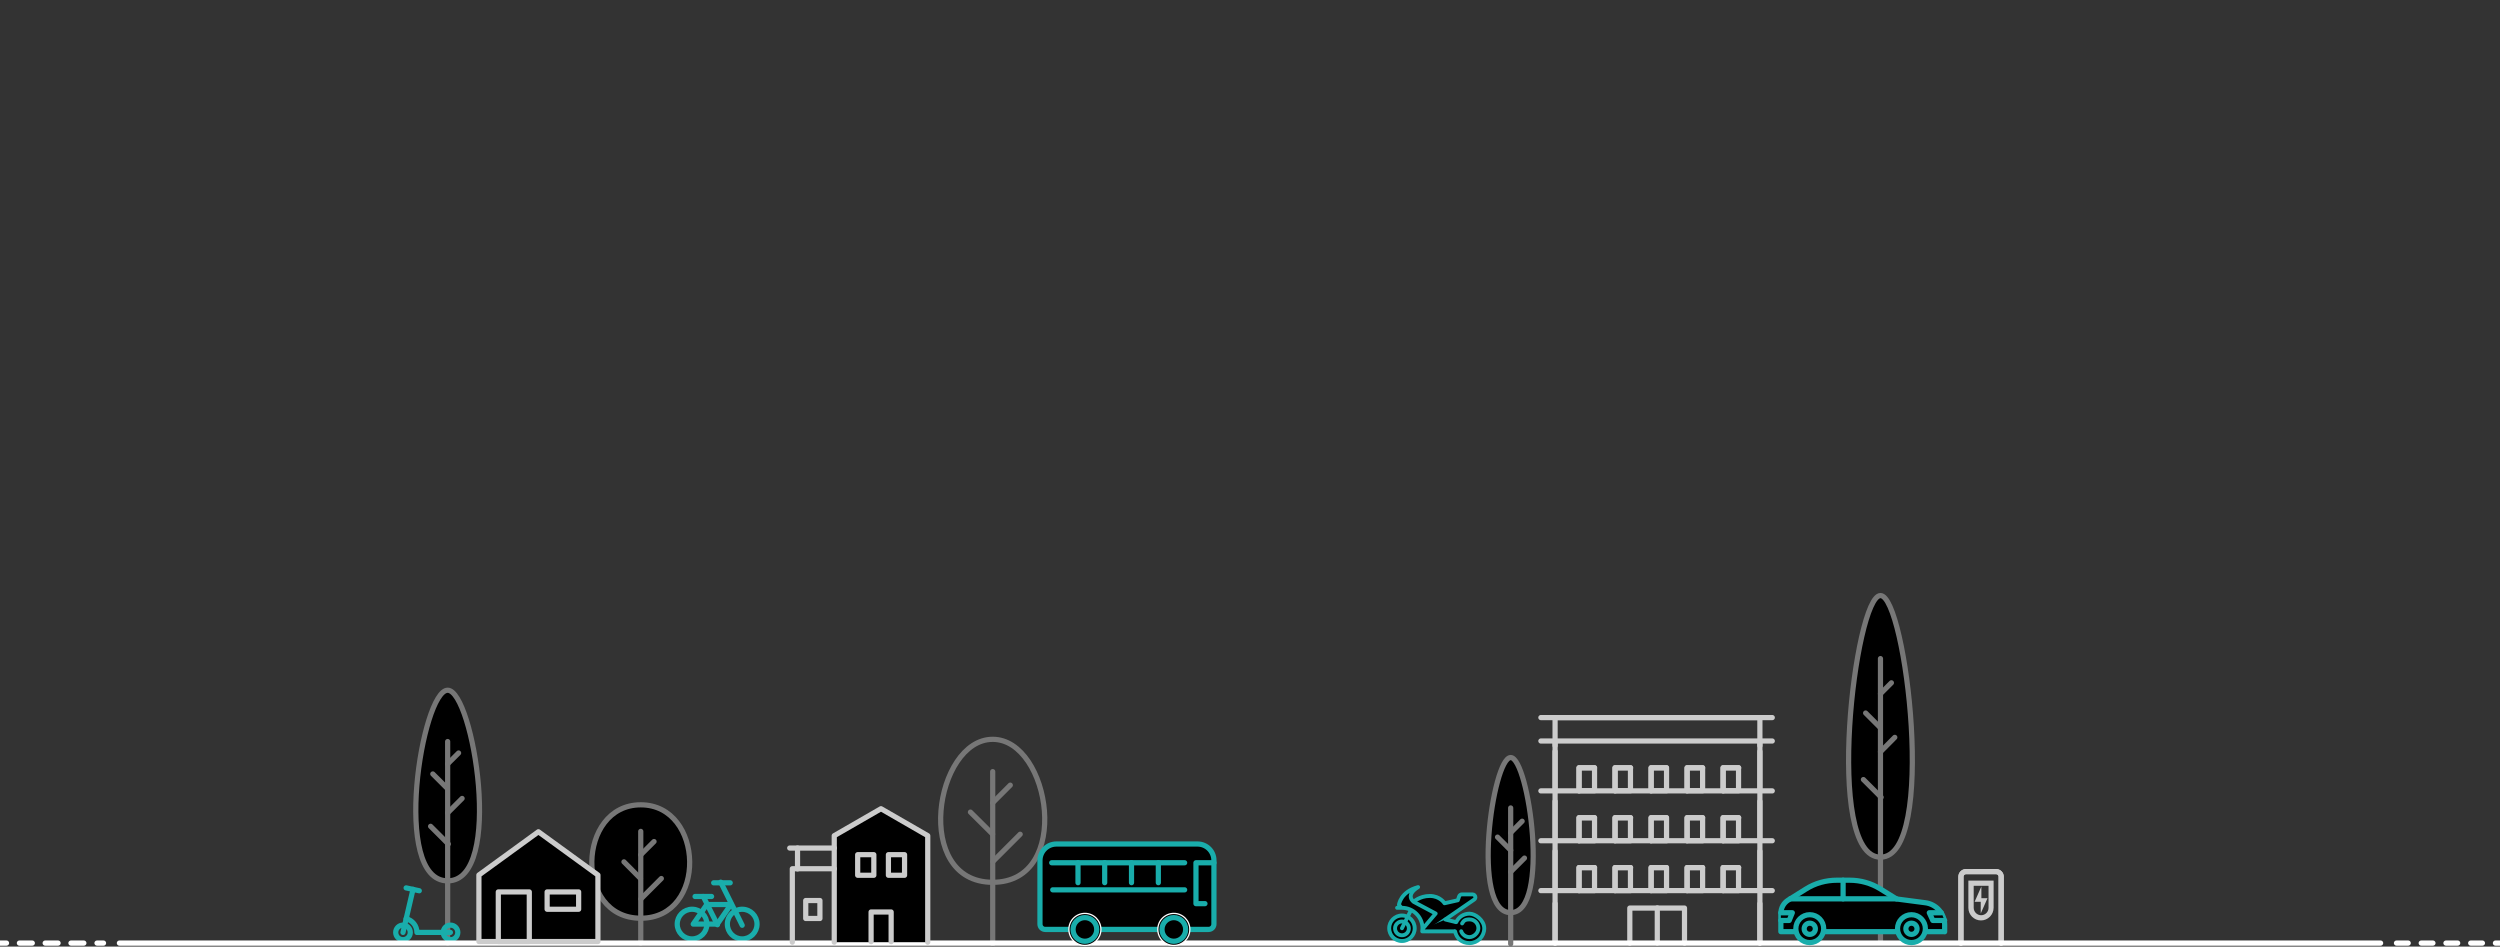 <svg xmlns="http://www.w3.org/2000/svg" id="Layer_1" viewBox="0 0 1920 727"><rect x="0" y="0" width="1920" height="727" fill="#333333" stroke="none"/><defs><style> .st0 { fill: #19adab; } .st1, .st2, .st3, .st4, .st5, .st6, .st7, .st8, .st9, .st10, .st11 { stroke-width: 4px; } .st1, .st2, .st3, .st5, .st7, .st9, .st12, .st11 { fill: none; } .st1, .st3, .st4, .st5, .st6, .st7, .st13, .st8, .st9, .st10, .st12, .st11, .st14 { stroke-linecap: round; stroke-linejoin: round; } .st1, .st4, .st13 { stroke: #ccc; } .st2 { stroke: #5995f2; } .st2, .st15 { stroke-miterlimit: 10; } .st3 { stroke-dasharray: 9.9 9.9; } .st3, .st7, .st15, .st9 { stroke: #fff; } .st16 { fill: #ccc; } .st5, .st6 { stroke: #777; } .st8 { fill: #231f20; } .st8, .st10, .st12, .st11, .st14 { stroke: #19adab; } .st9 { stroke-dasharray: 9 10; } .st12, .st14 { stroke-width: 3px; } </style></defs><path class="st6" d="M343.8,530.1c-19.5,0-43.6,146.4,0,146.4s19.5-146.4,0-146.4Z"></path><path class="st6" d="M343.8,569.5v154.8"></path><path class="st6" d="M343.8,586.7l8.4-8.4"></path><path class="st6" d="M332.4,594.4l10.8,10.8"></path><path class="st6" d="M343.8,624.3l11.1-11.1"></path><path class="st6" d="M330.7,634.6l13.6,13.6"></path><path class="st6" d="M492.1,618.1c-48.8,0-51.4,87.1,0,87.1s48.8-87.1,0-87.1Z"></path><path class="st6" d="M492.1,638.5v85.8"></path><path class="st6" d="M492.1,656.5l10.2-10.2"></path><path class="st6" d="M479.2,661.9l12.7,12.8"></path><path class="st6" d="M507.9,674.7l-15.7,15.7"></path><path class="st6" d="M1444.2,457.4c-19.5,0-43.6,200.9,0,200.9s19.5-200.9,0-200.9h0Z"></path><path class="st6" d="M1444.2,505.8v218"></path><path class="st6" d="M1444.2,532.8l8.4-8.4"></path><path class="st6" d="M1432.8,547.6l10.8,10.8"></path><path class="st6" d="M1444.2,577.4l11-11.1"></path><path class="st6" d="M1431.1,598.7l13.6,13.6"></path><path class="st1" d="M1351.6,724.3v-173.2h-157.3v173.2"></path><path class="st1" d="M1251.7,724.3v-26.9h42v26.9"></path><path class="st1" d="M1183.4,551.1h177.7"></path><path class="st1" d="M1183.4,569.1h177.7"></path><path class="st1" d="M1351.6,572.7v-3.7"></path><path class="st1" d="M1194.3,572.7v-3.7"></path><path class="st1" d="M1224.6,589.6h-11.9v17.7h11.9v-17.7Z"></path><path class="st1" d="M1212.7,607.4v-17.7h11.9"></path><path class="st1" d="M1252.2,589.6h-11.9v17.7h11.9v-17.7Z"></path><path class="st1" d="M1240.4,607.4v-17.7h11.9"></path><path class="st1" d="M1279.9,589.6h-11.8v17.7h11.8v-17.7Z"></path><path class="st1" d="M1268,607.4v-17.7h11.8"></path><path class="st1" d="M1307.6,589.6h-11.9v17.7h11.9v-17.7Z"></path><path class="st1" d="M1295.7,607.4v-17.7h11.9"></path><path class="st1" d="M1335.2,589.6h-11.9v17.7h11.9v-17.7Z"></path><path class="st1" d="M1323.4,607.4v-17.7h11.9"></path><path class="st1" d="M1183.4,607.4h177.7"></path><path class="st1" d="M1351.6,577.1v30.3"></path><path class="st1" d="M1194.3,577.1v30.3"></path><path class="st1" d="M1224.6,628h-11.9v17.7h11.9v-17.7Z"></path><path class="st1" d="M1212.7,645.7v-17.7h11.9"></path><path class="st1" d="M1252.2,628h-11.9v17.7h11.9v-17.7Z"></path><path class="st1" d="M1240.4,645.7v-17.7h11.9"></path><path class="st1" d="M1279.9,628h-11.8v17.7h11.8v-17.7Z"></path><path class="st1" d="M1268,645.7v-17.7h11.8"></path><path class="st1" d="M1307.6,628h-11.9v17.7h11.9v-17.7Z"></path><path class="st1" d="M1295.7,645.7v-17.7h11.9"></path><path class="st1" d="M1335.2,628h-11.9v17.7h11.9v-17.7Z"></path><path class="st1" d="M1323.4,645.7v-17.7h11.9"></path><path class="st1" d="M1183.4,645.7h177.7"></path><path class="st1" d="M1351.6,615.4v30.3"></path><path class="st1" d="M1194.3,615.4v30.3"></path><path class="st1" d="M1224.6,666.3h-11.9v17.7h11.9v-17.7Z"></path><path class="st1" d="M1212.7,684v-17.7h11.9"></path><path class="st1" d="M1252.2,666.3h-11.9v17.7h11.9v-17.7Z"></path><path class="st1" d="M1240.4,684v-17.7h11.9"></path><path class="st1" d="M1279.9,666.3h-11.8v17.7h11.8v-17.7Z"></path><path class="st1" d="M1268,684v-17.7h11.8"></path><path class="st1" d="M1307.6,666.3h-11.9v17.7h11.9v-17.7Z"></path><path class="st1" d="M1295.7,684v-17.7h11.9"></path><path class="st1" d="M1335.2,666.3h-11.9v17.7h11.9v-17.7Z"></path><path class="st1" d="M1323.4,684v-17.7h11.9"></path><path class="st1" d="M1183.4,684h177.7"></path><path class="st1" d="M1351.6,653.7v30.3"></path><path class="st1" d="M1194.3,653.7v30.3"></path><path class="st2" d="M1361.1,724.3"></path><path class="st2" d="M1183.4,724.3"></path><path class="st1" d="M1351.6,694v30.3"></path><path class="st1" d="M1194.3,694v30.3"></path><path class="st1" d="M1272.8,697.3v26.9"></path><path class="st5" d="M762.4,567.8c-44.3,0-61.6,109.8,0,109.8s44.3-109.8,0-109.8Z"></path><path class="st5" d="M762.4,592.6v132.3"></path><path class="st5" d="M762.4,616.5l13.5-13.5"></path><path class="st5" d="M745.3,623.7l17,16.9"></path><path class="st5" d="M783.5,640.7l-20.9,20.9"></path><path class="st1" d="M1506,724.3v-51c0-2.1,1.7-3.9,3.9-3.9h23.1c2.1,0,3.9,1.7,3.9,3.9v51"></path><path class="st1" d="M1506,724.3v-51c0-2.1,1.7-3.9,3.9-3.9h23.1c2.1,0,3.9,1.7,3.9,3.9v51"></path><path class="st16" d="M1527.2,680.3v16.9c0,3.2-2.6,5.7-5.7,5.7s-5.7-2.6-5.7-5.7v-16.9h11.5M1531.2,676.3h-19.5v20.9c0,5.4,4.4,9.7,9.7,9.7s9.7-4.4,9.7-9.7v-20.9h.1Z"></path><path class="st16" d="M1521.7,680.8l-5.2,11.8h4.7v9l5.2-11.8h-4.7v-9h0ZM1526.5,689.8h0Z"></path><path class="st11" d="M550.9,709.7h-18.5l10.4-15h18.5l-10.4,15Z"></path><path class="st11" d="M570,710.6l-16.5-33.1"></path><path class="st11" d="M551,710.2l-10.9-21.7"></path><path class="st11" d="M531.5,721.1c6.3,0,11.4-5.1,11.4-11.4s-5.1-11.4-11.4-11.4-11.4,5.1-11.4,11.4,5.1,11.4,11.4,11.4Z"></path><path class="st11" d="M570,721.1c6.3,0,11.4-5.1,11.4-11.4s-5.1-11.4-11.4-11.4-11.4,5.1-11.4,11.4,5.1,11.4,11.4,11.4Z"></path><path class="st11" d="M533.8,688.5h12.7"></path><path class="st11" d="M548.1,678h12.7"></path><path class="st11" d="M309.5,721.7c3.1,0,5.6-2.5,5.6-5.6s-2.5-5.6-5.6-5.6-5.6,2.5-5.6,5.6,2.5,5.6,5.6,5.6Z"></path><path class="st11" d="M311.9,705.6c4.8,1.1,8.3,5.4,8.3,10.5h25.7"></path><path class="st11" d="M346,721.7c3.1,0,5.6-2.5,5.6-5.6s-2.5-5.6-5.6-5.6-5.6,2.5-5.6,5.6,2.5,5.6,5.6,5.6Z"></path><path class="st11" d="M309.5,716.1l7.7-33.1"></path><path class="st11" d="M311.9,681.9l10.1,2.2"></path><g><path class="st7" d="M91.7,724.3h1736.6"></path><g><line class="st7" y1="724.3" x2="5" y2="724.3"></line><line class="st3" x1="14.9" y1="724.3" x2="69.6" y2="724.3"></line><line class="st7" x1="74.5" y1="724.3" x2="79.5" y2="724.3"></line></g><path class="st9" d="M1840.5,724.3h79.5"></path></g><path class="st6" d="M1160.2,581.8c-13.8,0-30.8,119.1,0,119.1s13.8-119.1,0-119.1Z"></path><path class="st6" d="M1160.2,620.5v104.4"></path><path class="st6" d="M1160.2,639.5l8.8-8.8"></path><path class="st6" d="M1150.1,642.9l10.1,10.1"></path><path class="st6" d="M1160.2,669.6l10.6-10.6"></path><path class="st10" d="M811.3,648.2h108.4c6.9,0,12.6,5.6,12.6,12.6v48.9c0,2.3-1.9,4.1-4.1,4.1h-125.4c-2.3,0-4.1-1.8-4.1-4.1v-48.9c0-6.9,5.6-12.6,12.6-12.6h0Z"></path><path d="M833.2,724.5c-5.9,0-10.7-4.8-10.7-10.7s4.8-10.7,10.7-10.7,10.7,4.8,10.7,10.7-4.8,10.7-10.7,10.7Z"></path><path class="st15" d="M833.2,704.7c5,0,9.1,4.1,9.1,9.1s-4.1,9.1-9.1,9.1-9.1-4.1-9.1-9.1,4.1-9.1,9.1-9.1ZM833.2,701.5c-6.8,0-12.3,5.5-12.3,12.3s5.5,12.3,12.3,12.3,12.3-5.5,12.3-12.3-5.5-12.3-12.3-12.3Z"></path><path class="st10" d="M833.2,722.9c5,0,9.1-4.1,9.1-9.1s-4.1-9.1-9.1-9.1-9.1,4.1-9.1,9.1,4.1,9.1,9.1,9.1Z"></path><path d="M901.5,724.5c-5.9,0-10.7-4.8-10.7-10.7s4.8-10.7,10.7-10.7,10.7,4.8,10.7,10.7-4.8,10.7-10.7,10.7Z"></path><path class="st15" d="M901.5,704.7c5,0,9.1,4.1,9.1,9.1s-4.1,9.1-9.1,9.1-9.1-4.1-9.1-9.1,4.1-9.1,9.1-9.1ZM901.5,701.5c-6.8,0-12.3,5.5-12.3,12.3s5.5,12.3,12.3,12.3,12.3-5.5,12.3-12.3-5.5-12.3-12.3-12.3Z"></path><path class="st10" d="M901.5,722.9c5,0,9.1-4.1,9.1-9.1s-4.1-9.1-9.1-9.1-9.1,4.1-9.1,9.1,4.1,9.1,9.1,9.1Z"></path><path class="st11" d="M932.3,662.6h-13.8v31.4h6.9"></path><path class="st8" d="M909.8,683.4h-101.3"></path><path class="st8" d="M807.7,662.6h102.1"></path><path class="st8" d="M889.6,662.6v15.3"></path><path class="st8" d="M869,662.6v15.3"></path><path class="st8" d="M848.4,662.6v15.3"></path><path class="st8" d="M827.9,662.6v15.3"></path><path class="st10" d="M1493.5,715.5h-125.8v-14c0-4.1,2.1-8,5.6-10.2l13.6-8.5c7.1-4.5,15.4-6.8,23.9-6.8h9.7c8.4,0,16.6,2.3,23.8,6.8l12.2,7.6,22.1,2.9c8.5,1.1,14.9,8.3,14.9,16.9v5.4h0Z"></path><path class="st10" d="M1456.5,690.3h-81.6"></path><path class="st10" d="M1415.5,676v14.3"></path><path class="st10" d="M1490.9,701h-9.2l2.7,5.9h9.1"></path><path class="st10" d="M1367.7,701h8.8l-2.4,5.9h-6.4"></path><path class="st10" d="M1389.9,723.9c5.9,0,10.7-4.8,10.7-10.7s-4.8-10.7-10.7-10.7-10.7,4.8-10.7,10.7,4.8,10.7,10.7,10.7Z"></path><path class="st10" d="M1468,723.9c5.9,0,10.7-4.8,10.7-10.7s-4.8-10.7-10.7-10.7-10.7,4.8-10.7,10.7,4.8,10.7,10.7,10.7Z"></path><path class="st10" d="M1389.9,717.6c2.4,0,4.3-1.9,4.3-4.3s-1.9-4.3-4.3-4.3-4.3,1.9-4.3,4.3,1.9,4.3,4.3,4.3Z"></path><path class="st10" d="M1468,717.6c2.4,0,4.3-1.9,4.3-4.3s-1.9-4.3-4.3-4.3-4.3,1.9-4.3,4.3,1.9,4.3,4.3,4.3Z"></path><path class="st4" d="M459.2,672l-45.7-33.2-45.7,33.2v51.1h91.4v-51.1h0Z"></path><path class="st4" d="M406.5,685h-23.8v38.1h23.8v-38.1Z"></path><path class="st4" d="M444.4,685h-24.2v13.3h24.2v-13.3Z"></path><path class="st13" d="M712.5,723.6v-81.8l-35.9-20.7-35.9,20.7v81.8"></path><path class="st1" d="M712.5,723.6v-81.8l-35.9-20.7-35.9,20.7v81.8"></path><path class="st1" d="M608.5,723.6v-56.4h32.3"></path><path class="st1" d="M669,723.2v-22.8h15.4v22.8"></path><path class="st1" d="M640.8,651.3h-34.3"></path><path class="st1" d="M612.5,651.3v16"></path><path class="st1" d="M671.1,656.4h-12.4v15.8h12.4v-15.8Z"></path><path class="st1" d="M694.7,656.4h-12.4v15.8h12.4v-15.8Z"></path><path class="st1" d="M629.7,691.6h-10.9v13.8h10.9v-13.8Z"></path><g><g><path d="M1076.7,722.7c-5.4,0-9.8-4.4-9.8-9.8s4.4-9.8,9.8-9.8,9.8,4.4,9.8,9.8-4.4,9.8-9.8,9.8Z"></path><path class="st0" d="M1076.7,704.6c4.6,0,8.3,3.7,8.3,8.3s-3.7,8.3-8.3,8.3-8.3-3.7-8.3-8.3,3.7-8.3,8.3-8.3M1076.7,701.6c-6.2,0-11.3,5.1-11.3,11.3s5.1,11.3,11.3,11.3,11.3-5.1,11.3-11.3-5.1-11.3-11.3-11.3h0Z"></path></g><g><circle cx="1076.7" cy="712.9" r="5.3"></circle><path class="st0" d="M1076.7,709.2c2.1,0,3.8,1.7,3.8,3.8s-1.7,3.8-3.8,3.8-3.8-1.7-3.8-3.8,1.7-3.8,3.8-3.8M1076.7,706.2c-3.7,0-6.8,3-6.8,6.8s3,6.8,6.8,6.8,6.8-3,6.8-6.8-3-6.8-6.8-6.8h0Z"></path></g><line class="st12" x1="1076.7" y1="712.9" x2="1083.7" y2="698.8"></line><path class="st14" d="M1085.7,692.6s4.5-4.5,12.4-4.5,11.3,5.6,11.3,5.6l10.2-2.3,1-3c.3-.9,1.2-1.5,2.1-1.5h8.2c1.2,0,2.2,1,2.2,2.2h0c0,.7-.4,1.4-1,1.8l-35.2,24.2"></path><path class="st14" d="M1110.1,706.2l19.3,4.7c1,.3,1.5,1.2,1.5,2.1s-1,2.3-2.3,2.3h-36.3c0-.7.2-1.5.2-2.3,0-8.7-7.1-15.8-15.8-15.8s-.3,0-.4,0l-1.9-2.3s1.1-10,14.7-13.6c-10.3,6.4-3.4,11.3-3.4,11.3l16.9,9-10.2,12"></path><path class="st14" d="M1118.4,708.2c1.8-3.9,5.7-6.5,10.2-6.5s11.3,5.1,11.3,11.3-5.1,11.3-11.3,11.3-10-3.9-11.1-9"></path><path class="st14" d="M1122.2,715.2c.9,2.6,3.4,4.5,6.4,4.5s6.8-3,6.8-6.8-3-6.8-6.8-6.8-4.5,1.2-5.7,3.1"></path></g></svg>